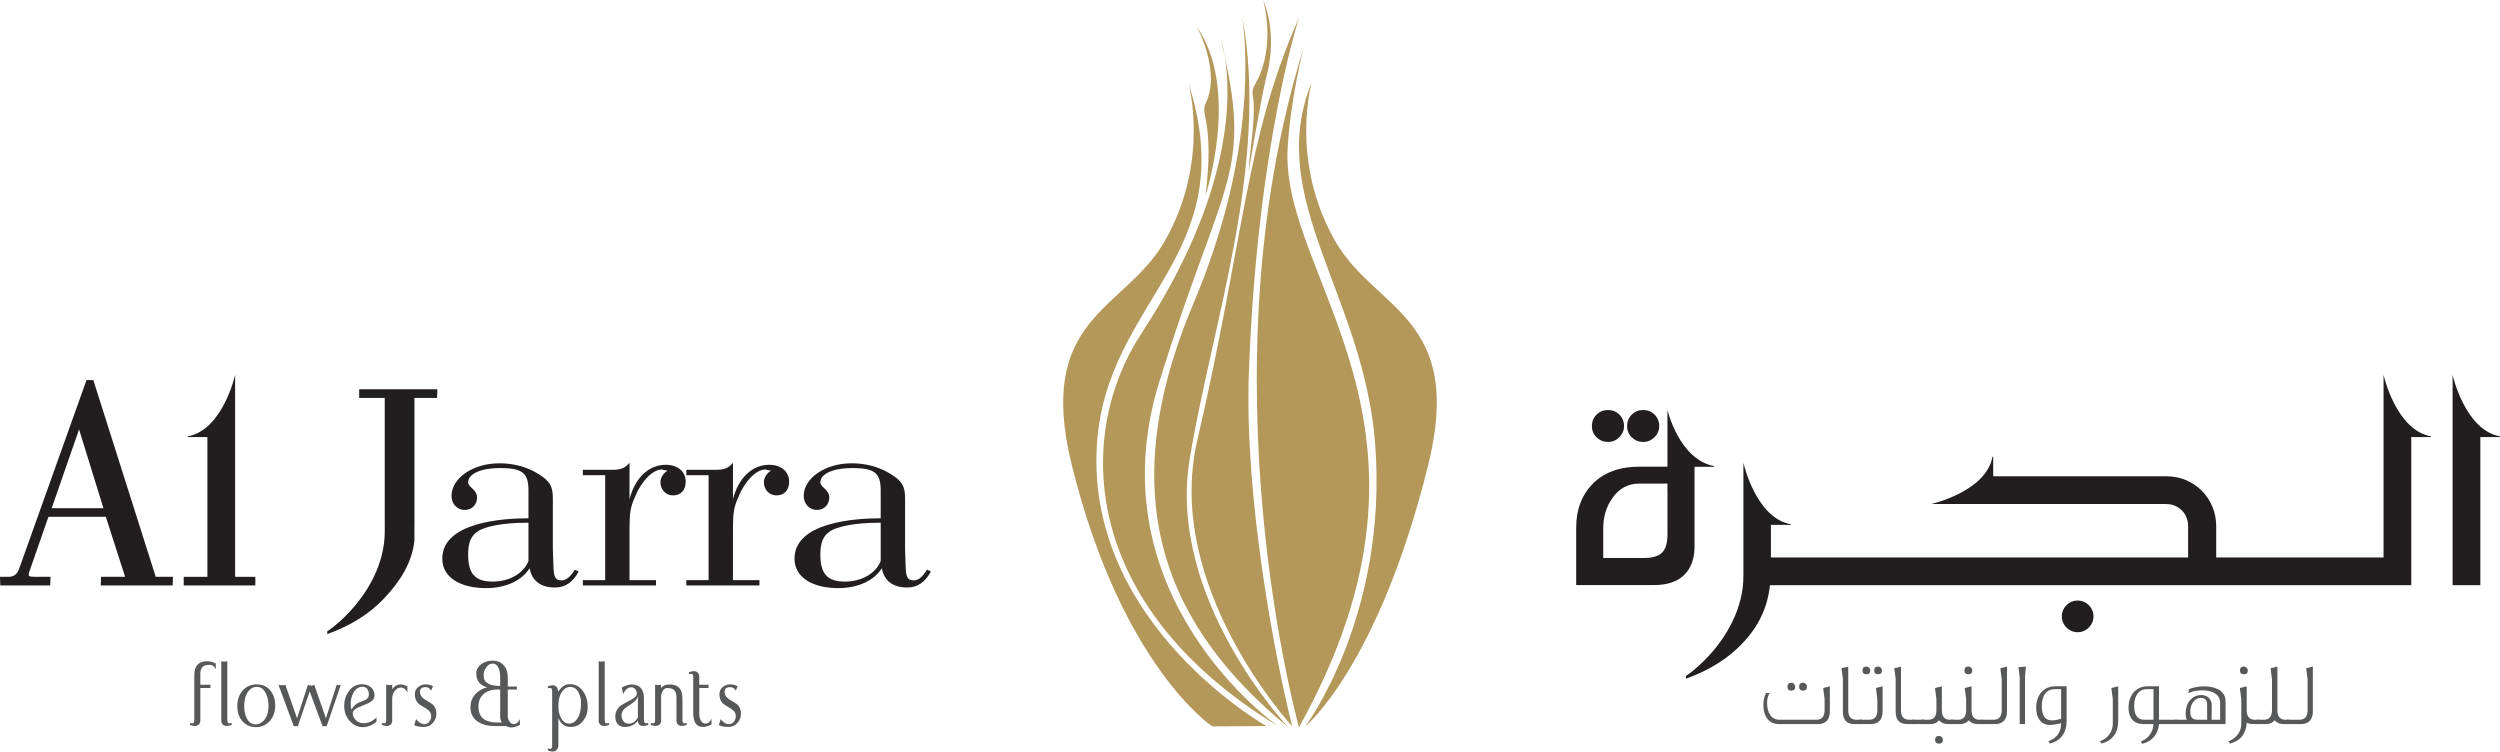 <?xml version="1.0" encoding="UTF-8"?>
<svg xmlns="http://www.w3.org/2000/svg" xmlns:xlink="http://www.w3.org/1999/xlink" width="540.35pt" height="162.44pt" viewBox="0 0 540.35 162.44" version="1.1">
<defs>
<clipPath id="clip1">
  <path d="M 118 147 L 128 147 L 128 162.441 L 118 162.441 Z M 118 147 "/>
</clipPath>
<clipPath id="clip2">
  <path d="M 340 81 L 540.352 81 L 540.352 147 L 340 147 Z M 340 81 "/>
</clipPath>
</defs>
<g id="surface1">
<path style=" stroke:none;fill-rule:nonzero;fill:rgb(70.587%,59.607%,35.294%);fill-opacity:1;" d="M 264.742 12.367 C 264.344 9.91 263.879 8.621 263.879 8.621 C 264.199 9.93 264.48 11.164 264.742 12.367 "/>
<path style=" stroke:none;fill-rule:nonzero;fill:rgb(70.587%,59.607%,35.294%);fill-opacity:1;" d="M 268.137 1.547 C 268.195 1.84 268.242 2.129 268.305 2.422 C 268.203 1.855 268.137 1.547 268.137 1.547 "/>
<path style=" stroke:none;fill-rule:nonzero;fill:rgb(70.587%,59.607%,35.294%);fill-opacity:1;" d="M 237.047 96.805 C 238.668 64.504 268.965 55.672 256.836 17.812 C 256.836 17.812 261.684 34.758 251.742 52.117 C 243.117 67.199 223.668 68.379 231.691 100.66 C 242.492 144.137 262.02 157.004 262.02 157.004 L 273.711 156.926 C 273.711 156.926 235.121 135.191 237.047 96.805 "/>
<path style=" stroke:none;fill-rule:nonzero;fill:rgb(70.587%,59.607%,35.294%);fill-opacity:1;" d="M 260.574 22.379 C 259.379 24.809 262.496 26.363 260.574 42.191 C 260.574 42.191 268.137 19.352 258.645 5.73 C 258.645 5.73 264.012 15.359 260.574 22.379 "/>
<path style=" stroke:none;fill-rule:nonzero;fill:rgb(70.587%,59.607%,35.294%);fill-opacity:1;" d="M 269.883 37.152 C 269.883 37.152 272.59 20.922 273.84 16.094 C 275.078 11.27 275.152 5.043 273.004 0 C 273.004 0 275.461 8.176 272.406 15.922 C 271.645 17.855 270.477 18.969 270.754 20.473 C 271.566 24.855 270.176 31.59 269.883 37.152 "/>
<path style=" stroke:none;fill-rule:nonzero;fill:rgb(70.587%,59.607%,35.294%);fill-opacity:1;" d="M 250.598 82.43 C 263.801 39.922 270.406 37.867 264.746 12.367 C 266.078 20.52 266.664 41.652 246.676 72.109 C 232.465 93.77 233.191 130.785 276.188 156.926 C 276.188 156.926 236.148 128.941 250.598 82.43 "/>
<path style=" stroke:none;fill-rule:nonzero;fill:rgb(70.587%,59.607%,35.294%);fill-opacity:1;" d="M 257.129 99.285 C 262.004 69.66 274.469 35.242 268.434 3.227 C 269.391 9.492 271.645 33.141 257.957 65.578 C 240.07 107.949 252.184 135.605 278.445 157.195 C 278.445 157.195 252.184 129.422 257.129 99.285 "/>
<path style=" stroke:none;fill-rule:nonzero;fill:rgb(70.587%,59.607%,35.294%);fill-opacity:1;" d="M 288.594 52.117 C 278.66 34.758 283.512 17.812 283.512 17.812 C 273.246 42.93 294.809 63.793 297.238 96.047 C 300.027 133.195 282.125 157.004 282.125 157.004 C 282.125 157.004 297.855 144.137 308.656 100.66 C 316.68 68.379 297.23 67.199 288.594 52.117 "/>
<path style=" stroke:none;fill-rule:nonzero;fill:rgb(70.587%,59.607%,35.294%);fill-opacity:1;" d="M 278.32 31.871 C 279 20.863 281.754 10.406 281.754 10.406 C 259.59 81.605 280.766 157.195 280.766 157.195 C 317.086 91.918 276.547 60.328 278.32 31.871 "/>
<path style=" stroke:none;fill-rule:nonzero;fill:rgb(70.587%,59.607%,35.294%);fill-opacity:1;" d="M 269.934 80.43 C 271.719 31.453 280.766 3.855 280.766 3.855 C 269.238 29.805 269.102 50.578 258.77 95.25 C 251.461 126.871 279.312 157.004 279.312 157.004 C 275.559 142.117 268.941 107.633 269.934 80.43 "/>
<path style=" stroke:none;fill-rule:nonzero;fill:rgb(34.099%,34.499%,35.3%);fill-opacity:1;" d="M 46.633 144.652 C 46.332 144.012 45.895 143.691 45.32 143.691 C 44.605 143.691 44.09 143.844 43.773 144.156 C 43.457 144.469 43.301 144.98 43.301 145.688 L 43.301 148.004 L 45.523 148.004 L 45.457 148.344 L 45.523 148.707 L 43.301 148.707 L 43.301 155.773 C 43.301 156.117 43.191 156.391 42.969 156.598 C 42.75 156.805 42.469 156.906 42.129 156.906 C 41.797 156.906 41.445 156.832 41.059 156.676 L 41.059 156.27 C 41.371 156.324 41.551 156.355 41.594 156.355 C 41.863 156.355 41.996 156.109 41.996 155.629 L 41.996 145.953 C 41.996 143.934 42.91 142.922 44.73 142.922 C 45.371 142.922 46.008 143.086 46.633 143.41 "/>
<path style=" stroke:none;fill-rule:nonzero;fill:rgb(34.099%,34.499%,35.3%);fill-opacity:1;" d="M 50.07 156.676 C 49.684 156.832 49.332 156.906 49.004 156.906 C 48.66 156.906 48.379 156.805 48.16 156.598 C 47.938 156.395 47.828 156.117 47.828 155.777 L 47.828 142.922 C 47.984 142.922 48.215 142.949 48.512 143.008 C 48.754 142.949 48.961 142.922 49.133 142.922 L 49.133 155.629 C 49.133 156.113 49.266 156.355 49.535 156.355 C 49.566 156.355 49.742 156.324 50.07 156.27 "/>
<path style=" stroke:none;fill-rule:nonzero;fill:rgb(34.099%,34.499%,35.3%);fill-opacity:1;" d="M 58.035 152.512 C 58.035 151.527 57.852 150.66 57.48 149.906 C 57.023 148.938 56.355 148.453 55.473 148.453 C 55.047 148.453 54.641 148.59 54.258 148.859 C 53.273 149.586 52.781 150.875 52.781 152.723 C 52.781 153.676 52.961 154.504 53.316 155.199 C 53.758 156.113 54.41 156.566 55.281 156.566 C 55.707 156.566 56.121 156.434 56.52 156.16 C 57.531 155.449 58.035 154.234 58.035 152.512 M 59.488 152.469 C 59.488 153.777 59.117 154.875 58.379 155.758 C 57.578 156.695 56.547 157.164 55.281 157.164 C 54.41 157.164 53.645 156.918 52.973 156.418 C 52.305 155.918 51.836 155.258 51.562 154.434 C 51.395 153.918 51.309 153.355 51.309 152.742 L 51.285 152.574 C 51.285 151.281 51.656 150.191 52.398 149.309 C 53.195 148.383 54.227 147.918 55.492 147.918 C 56.73 147.918 57.723 148.375 58.461 149.285 C 59.145 150.141 59.488 151.199 59.488 152.469 "/>
<path style=" stroke:none;fill-rule:nonzero;fill:rgb(34.099%,34.499%,35.3%);fill-opacity:1;" d="M 73.668 148.004 L 70.594 156.992 C 70.465 156.953 70.352 156.93 70.25 156.93 C 70.211 156.93 70.039 156.953 69.738 156.992 L 66.938 149.461 L 64.355 156.992 C 64.23 156.953 64.113 156.93 64.016 156.93 C 63.973 156.93 63.801 156.953 63.504 156.992 L 60.191 148.004 C 60.473 148.074 60.742 148.109 60.996 148.109 C 61.25 148.109 61.477 148.078 61.672 148.008 L 64.203 155.254 L 66.555 148.004 C 66.754 148.133 66.984 148.195 67.238 148.195 C 67.496 148.195 67.723 148.133 67.922 148.004 L 70.445 155.25 L 72.785 148.004 C 73.09 148.074 73.223 148.109 73.195 148.109 C 73.18 148.109 73.34 148.074 73.668 148.004 "/>
<path style=" stroke:none;fill-rule:nonzero;fill:rgb(34.099%,34.499%,35.3%);fill-opacity:1;" d="M 79.73 150.098 C 79.73 149.668 79.625 149.293 79.41 148.965 C 79.156 148.609 78.812 148.43 78.387 148.43 C 77.547 148.43 76.883 148.859 76.402 149.711 C 76 150.426 75.801 151.234 75.801 152.148 C 75.801 152.602 75.859 153.016 75.973 153.387 C 76.301 152.73 76.797 152.234 77.469 151.891 C 77.996 151.676 78.516 151.465 79.027 151.25 C 79.496 150.992 79.73 150.609 79.73 150.098 M 81.398 155.051 L 81.355 156.012 C 80.414 156.781 79.445 157.164 78.449 157.164 C 77.27 157.164 76.285 156.688 75.504 155.734 C 74.762 154.836 74.395 153.785 74.395 152.574 C 74.395 151.379 74.719 150.324 75.375 149.414 C 76.113 148.402 77.062 147.898 78.215 147.898 C 79 147.898 79.648 148.109 80.168 148.539 C 80.688 148.965 80.949 149.562 80.949 150.332 C 80.949 150.973 80.543 151.508 79.73 151.934 C 78.977 152.262 78.215 152.582 77.445 152.895 C 76.633 153.277 76.23 153.727 76.23 154.238 C 76.23 154.453 76.301 154.703 76.441 154.988 C 76.898 155.871 77.617 156.312 78.598 156.312 C 79.625 156.312 80.555 155.891 81.398 155.051 "/>
<path style=" stroke:none;fill-rule:nonzero;fill:rgb(34.099%,34.499%,35.3%);fill-opacity:1;" d="M 88.059 149.668 C 87.703 148.957 87.242 148.602 86.684 148.602 C 86.141 148.602 85.684 148.848 85.32 149.344 C 84.953 149.836 84.77 150.363 84.77 150.922 L 84.77 155.77 C 84.77 156.113 84.66 156.391 84.441 156.598 C 84.219 156.805 83.938 156.906 83.598 156.906 C 83.27 156.906 82.914 156.832 82.527 156.676 L 82.527 156.27 C 82.863 156.324 83.047 156.355 83.074 156.355 C 83.336 156.355 83.469 156.109 83.469 155.629 L 83.469 147.941 C 83.715 148.039 83.945 148.09 84.152 148.09 C 84.371 148.09 84.578 148.039 84.77 147.941 L 84.77 148.965 C 85.246 148.281 85.867 147.941 86.633 147.941 C 87.105 147.941 87.582 148.098 88.059 148.414 "/>
<path style=" stroke:none;fill-rule:nonzero;fill:rgb(34.099%,34.499%,35.3%);fill-opacity:1;" d="M 94.316 154.27 C 94.316 155.035 94.059 155.703 93.547 156.27 C 93.035 156.84 92.395 157.121 91.625 157.121 C 90.773 157.121 90.074 156.996 89.531 156.742 L 89.938 155.414 C 90.082 155.68 90.336 155.93 90.695 156.168 C 91.059 156.406 91.383 156.523 91.668 156.523 C 92.137 156.523 92.512 156.348 92.789 155.992 C 93.066 155.637 93.207 155.23 93.207 154.777 C 93.207 154.184 92.898 153.676 92.289 153.266 C 91.719 152.91 91.148 152.555 90.578 152.199 C 89.965 151.66 89.66 150.938 89.66 150.027 C 89.66 149.418 89.895 148.914 90.363 148.516 C 90.836 148.117 91.383 147.918 92.008 147.918 C 92.566 147.918 93.09 148.055 93.59 148.324 L 93.184 149.285 C 92.941 148.773 92.535 148.516 91.965 148.516 C 91.172 148.516 90.773 148.859 90.773 149.539 C 90.773 150.164 91.078 150.684 91.691 151.094 C 92.258 151.449 92.828 151.805 93.398 152.16 C 94.008 152.672 94.316 153.375 94.316 154.27 "/>
<path style=" stroke:none;fill-rule:nonzero;fill:rgb(34.099%,34.499%,35.3%);fill-opacity:1;" d="M 108.109 148.262 L 108.109 146.391 C 108.109 145.668 108.02 145.051 107.832 144.539 C 107.547 143.805 107.098 143.434 106.488 143.434 C 105.902 143.434 105.422 143.73 105.035 144.328 C 104.695 144.836 104.523 145.398 104.523 146.008 C 104.523 147.508 105.719 148.262 108.109 148.262 M 108.496 156.16 C 108.238 155.848 108.109 155.395 108.109 154.793 L 108.109 149.031 L 107.512 149.031 C 106.301 149.031 105.328 149.336 104.59 149.949 C 103.805 150.617 103.414 151.543 103.414 152.723 C 103.414 155.016 104.766 156.16 107.469 156.16 Z M 112.359 156.695 C 111.664 157.051 111.035 157.227 110.48 157.227 C 110.066 157.227 109.719 157.129 109.434 156.93 L 106.914 156.93 C 105.449 156.93 104.254 156.625 103.328 156.012 C 102.23 155.301 101.684 154.246 101.684 152.852 C 101.684 151.781 102.02 150.863 102.695 150.086 C 103.375 149.309 104.238 148.801 105.293 148.559 C 103.727 148.133 102.941 147.129 102.941 145.547 C 102.941 144.723 103.328 144.039 104.098 143.5 C 104.777 143.031 105.555 142.793 106.422 142.793 C 107.465 142.793 108.277 143.125 108.867 143.785 C 109.461 144.449 109.754 145.312 109.754 146.383 L 109.754 148.387 L 111.762 148.387 L 111.676 148.75 L 111.762 149.031 L 109.754 149.031 L 109.754 154.793 C 109.754 155.18 109.867 155.551 110.098 155.906 C 110.367 156.305 110.688 156.504 111.059 156.504 C 111.586 156.504 112.02 156.148 112.359 155.438 "/>
<g clip-path="url(#clip1)" clip-rule="nonzero">
<path style=" stroke:none;fill-rule:nonzero;fill:rgb(34.099%,34.499%,35.3%);fill-opacity:1;" d="M 125.578 151.953 C 125.578 151.102 125.406 150.344 125.062 149.691 C 124.637 148.879 124.027 148.473 123.242 148.473 C 122.824 148.473 122.441 148.602 122.082 148.859 C 121.152 149.57 120.688 150.859 120.688 152.723 C 120.688 153.605 120.859 154.391 121.203 155.074 C 121.633 155.957 122.238 156.398 123.027 156.398 C 123.41 156.398 123.777 156.277 124.121 156.031 C 125.094 155.309 125.578 153.949 125.578 151.953 M 127.031 152.789 C 127.031 153.926 126.719 154.906 126.09 155.734 C 125.406 156.66 124.512 157.121 123.398 157.121 C 122.105 157.121 121.199 156.48 120.688 155.199 L 120.688 161.133 C 120.688 161.488 120.57 161.797 120.336 162.055 C 120.102 162.312 119.812 162.441 119.473 162.441 C 119.145 162.441 118.789 162.352 118.402 162.176 L 118.402 161.777 C 118.703 161.836 118.883 161.863 118.938 161.863 C 119.207 161.863 119.344 161.629 119.344 161.156 L 119.344 149.414 C 119.344 148.93 119.207 148.688 118.938 148.688 C 118.883 148.688 118.703 148.707 118.402 148.75 L 118.402 148.367 C 118.801 148.195 119.152 148.109 119.449 148.109 C 120.148 148.109 120.547 148.559 120.645 149.457 C 121.074 148.902 121.43 148.523 121.715 148.324 C 122.113 148.027 122.602 147.875 123.188 147.875 C 124.395 147.875 125.355 148.41 126.07 149.477 C 126.711 150.418 127.031 151.52 127.031 152.789 "/>
</g>
<path style=" stroke:none;fill-rule:nonzero;fill:rgb(34.099%,34.499%,35.3%);fill-opacity:1;" d="M 131.645 156.676 C 131.258 156.832 130.902 156.906 130.574 156.906 C 130.234 156.906 129.953 156.805 129.73 156.598 C 129.512 156.395 129.398 156.117 129.398 155.777 L 129.398 142.922 C 129.559 142.922 129.785 142.949 130.086 143.008 C 130.328 142.949 130.531 142.922 130.703 142.922 L 130.703 155.629 C 130.703 156.113 130.84 156.355 131.109 156.355 C 131.137 156.355 131.316 156.324 131.645 156.27 "/>
<path style=" stroke:none;fill-rule:nonzero;fill:rgb(34.099%,34.499%,35.3%);fill-opacity:1;" d="M 137.879 155.066 L 137.879 150.504 C 137.766 151.004 137.391 151.473 136.762 151.918 C 136.23 152.289 135.695 152.66 135.148 153.031 C 134.605 153.488 134.336 154.02 134.336 154.617 C 134.336 155.117 134.473 155.543 134.754 155.895 C 135.031 156.242 135.414 156.418 135.902 156.418 C 136.703 156.418 137.363 155.969 137.879 155.066 M 140.102 156.676 C 139.73 156.832 139.375 156.906 139.031 156.906 C 138.32 156.906 137.93 156.531 137.859 155.777 C 137.16 156.676 136.234 157.121 135.082 157.121 C 134.41 157.121 133.898 156.922 133.531 156.523 C 133.172 156.125 132.988 155.582 132.988 154.895 C 132.988 153.91 133.395 153.105 134.207 152.477 C 134.406 152.32 135.152 151.898 136.449 151.215 C 137.246 150.801 137.645 150.359 137.645 149.887 C 137.645 149.547 137.531 149.234 137.305 148.957 C 137.074 148.676 136.797 148.539 136.469 148.539 C 136.086 148.539 135.727 148.691 135.391 148.996 C 135.059 149.305 134.832 149.656 134.719 150.055 L 134.379 148.602 C 135.258 148.16 135.949 147.941 136.449 147.941 C 138.27 147.941 139.184 148.949 139.184 150.973 L 139.184 155.562 C 139.184 156.074 139.332 156.332 139.629 156.332 C 139.73 156.332 139.887 156.312 140.102 156.27 "/>
<path style=" stroke:none;fill-rule:nonzero;fill:rgb(34.099%,34.499%,35.3%);fill-opacity:1;" d="M 148.43 156.676 C 148.047 156.832 147.695 156.906 147.371 156.906 C 147.031 156.906 146.754 156.805 146.535 156.598 C 146.316 156.395 146.207 156.117 146.207 155.777 L 146.207 150.738 C 146.207 150.012 146.047 149.492 145.73 149.18 C 145.414 148.863 144.895 148.707 144.172 148.707 C 143.797 148.707 143.48 148.93 143.223 149.371 C 143.004 149.754 142.898 150.148 142.898 150.543 L 142.898 155.777 C 142.898 156.117 142.781 156.395 142.555 156.598 C 142.328 156.805 142.051 156.906 141.723 156.906 C 141.383 156.906 141.023 156.832 140.656 156.676 L 140.656 156.27 C 140.977 156.324 141.156 156.355 141.199 156.355 C 141.465 156.355 141.594 156.113 141.594 155.625 L 141.594 148.004 C 141.777 148.004 141.98 148.031 142.203 148.09 C 142.496 148.031 142.73 148.004 142.898 148.004 L 142.898 148.773 C 143.199 148.219 143.82 147.941 144.766 147.941 C 146.594 147.941 147.508 148.949 147.508 150.973 L 147.508 155.629 C 147.508 156.113 147.637 156.355 147.895 156.355 C 147.922 156.355 148.102 156.324 148.43 156.27 "/>
<path style=" stroke:none;fill-rule:nonzero;fill:rgb(34.099%,34.499%,35.3%);fill-opacity:1;" d="M 153.785 156.594 C 153.09 156.945 152.465 157.121 151.906 157.121 C 150.527 157.121 149.836 156.094 149.836 154.031 L 149.836 146.336 C 149.836 145.867 149.711 145.633 149.453 145.633 C 149.41 145.633 149.23 145.656 148.918 145.699 L 148.918 145.293 C 149.285 145.137 149.637 145.059 149.977 145.059 C 150.301 145.059 150.57 145.16 150.789 145.363 C 151.008 145.57 151.125 145.844 151.141 146.18 L 151.141 148.004 L 153.188 148.004 L 153.105 148.367 L 153.188 148.707 L 151.141 148.707 L 151.141 154.281 C 151.141 154.781 151.23 155.227 151.422 155.629 C 151.664 156.141 152.016 156.398 152.473 156.398 C 153.004 156.398 153.441 156.047 153.785 155.352 "/>
<path style=" stroke:none;fill-rule:nonzero;fill:rgb(34.099%,34.499%,35.3%);fill-opacity:1;" d="M 160.148 154.27 C 160.148 155.035 159.895 155.703 159.383 156.27 C 158.867 156.84 158.227 157.121 157.461 157.121 C 156.605 157.121 155.906 156.996 155.367 156.742 L 155.773 155.414 C 155.914 155.68 156.168 155.93 156.531 156.168 C 156.895 156.406 157.219 156.523 157.504 156.523 C 157.973 156.523 158.344 156.348 158.625 155.992 C 158.902 155.637 159.039 155.23 159.039 154.777 C 159.039 154.184 158.734 153.676 158.121 153.266 C 157.551 152.91 156.98 152.555 156.414 152.199 C 155.801 151.66 155.496 150.938 155.496 150.027 C 155.496 149.418 155.73 148.914 156.199 148.516 C 156.672 148.117 157.219 147.918 157.844 147.918 C 158.398 147.918 158.926 148.055 159.426 148.324 L 159.02 149.285 C 158.777 148.773 158.371 148.516 157.801 148.516 C 157.004 148.516 156.605 148.859 156.605 149.539 C 156.605 150.164 156.91 150.684 157.523 151.094 C 158.094 151.449 158.664 151.805 159.23 152.16 C 159.844 152.672 160.148 153.375 160.148 154.27 "/>
<path style=" stroke:none;fill-rule:nonzero;fill:rgb(13.3%,11.8%,12.199%);fill-opacity:1;" d="M 17.09 92.812 L 11.176 109.836 L 22.355 109.836 Z M 37.387 124.676 L 37.324 126.539 L 21.777 126.539 L 21.844 124.676 L 27.043 124.676 L 22.871 111.699 L 10.473 111.699 L 6.488 123.133 C 6.23 123.777 6.168 124.16 6.23 124.355 C 6.297 124.676 6.875 124.676 8.543 124.676 L 10.922 124.676 L 10.855 126.539 L 0.066 126.539 L 0 124.676 L 1.801 124.676 C 2.508 124.676 3.531 124.547 4.109 123.004 L 18.695 82.148 L 20.172 82.148 L 33.66 124.676 "/>
<path style=" stroke:none;fill-rule:nonzero;fill:rgb(13.3%,11.8%,12.199%);fill-opacity:1;" d="M 114.223 121.27 L 114.223 112.984 L 113.902 112.984 C 108.762 112.984 104.652 113.754 102.98 115.039 C 101.762 116.004 101.184 117.352 101.184 119.855 C 101.184 123.969 102.66 125.703 106.449 125.703 C 110.113 125.703 113.133 123.969 114.223 121.27 M 125.078 123.52 C 123.859 125.766 122.254 126.988 119.941 126.988 C 116.793 126.988 114.93 125.445 114.48 122.812 C 112.812 125.445 109.406 127.117 105.035 127.117 C 99.32 127.117 95.594 124.676 95.594 120.758 C 95.594 112.855 108.699 112.02 114.223 112.02 L 114.223 105.98 C 114.223 102.191 112.871 101.164 108.059 101.164 C 103.879 101.164 101.184 102.449 101.184 104.246 C 101.184 105.34 103.109 105.789 103.109 107.523 C 103.109 109 102.082 110.223 100.41 110.223 C 98.871 110.223 97.586 108.938 97.586 107.203 C 97.586 103.348 102.211 100.137 107.93 100.137 C 111.012 100.137 113.965 100.906 116.473 102.512 C 118.848 103.988 119.492 105.082 119.492 107.715 L 119.492 118.766 L 119.621 122.363 C 119.684 124.676 120.004 125.445 121.355 125.445 C 122.383 125.445 123.215 124.738 124.246 123.133 "/>
<path style=" stroke:none;fill-rule:nonzero;fill:rgb(13.3%,11.8%,12.199%);fill-opacity:1;" d="M 148.211 104.117 C 148.211 105.918 147.18 107.074 145.445 107.074 C 143.969 107.074 142.746 105.918 142.746 104.184 C 142.746 103.219 143.453 102.191 144.289 101.742 L 143.324 101.547 C 143.262 101.484 143.199 101.484 143.004 101.484 C 141.078 101.484 138.57 104.055 137.223 107.457 C 136.262 109.645 136.066 110.734 136.066 114.398 L 136.066 125.383 L 141.785 125.383 L 141.785 126.539 L 125.98 126.539 L 125.98 125.383 L 130.801 125.383 L 130.801 102.703 L 125.98 102.703 L 125.98 101.547 L 132.277 101.547 C 134.074 101.547 135.105 101.227 136.066 100.008 L 136.066 107.91 C 137.223 103.281 140.242 100.457 143.902 100.457 C 146.477 100.457 148.211 101.934 148.211 104.117 "/>
<path style=" stroke:none;fill-rule:nonzero;fill:rgb(13.3%,11.8%,12.199%);fill-opacity:1;" d="M 170.566 104.117 C 170.566 105.918 169.539 107.074 167.805 107.074 C 166.328 107.074 165.105 105.918 165.105 104.184 C 165.105 103.219 165.812 102.191 166.645 101.742 L 165.684 101.547 C 165.621 101.484 165.555 101.484 165.363 101.484 C 163.434 101.484 160.93 104.055 159.582 107.457 C 158.617 109.645 158.422 110.734 158.422 114.398 L 158.422 125.383 L 164.141 125.383 L 164.141 126.539 L 148.34 126.539 L 148.34 125.383 L 153.156 125.383 L 153.156 102.703 L 148.34 102.703 L 148.34 101.547 L 154.633 101.547 C 156.434 101.547 157.461 101.227 158.422 100.008 L 158.422 107.91 C 159.582 103.281 162.598 100.457 166.262 100.457 C 168.832 100.457 170.566 101.934 170.566 104.117 "/>
<path style=" stroke:none;fill-rule:nonzero;fill:rgb(13.3%,11.8%,12.199%);fill-opacity:1;" d="M 190.352 121.27 L 190.352 112.984 L 190.031 112.984 C 184.895 112.984 180.781 113.754 179.109 115.039 C 177.891 116.004 177.312 117.352 177.312 119.855 C 177.312 123.969 178.789 125.703 182.578 125.703 C 186.242 125.703 189.262 123.969 190.352 121.27 M 201.211 123.52 C 199.988 125.766 198.383 126.988 196.07 126.988 C 192.922 126.988 191.059 125.445 190.609 122.812 C 188.938 125.445 185.535 127.117 181.164 127.117 C 175.449 127.117 171.723 124.676 171.723 120.758 C 171.723 112.855 184.828 112.02 190.352 112.02 L 190.352 105.98 C 190.352 102.191 189.004 101.164 184.188 101.164 C 180.012 101.164 177.312 102.449 177.312 104.246 C 177.312 105.34 179.238 105.789 179.238 107.523 C 179.238 109 178.211 110.223 176.539 110.223 C 175 110.223 173.715 108.938 173.715 107.203 C 173.715 103.348 178.34 100.137 184.059 100.137 C 187.141 100.137 190.094 100.906 192.602 102.512 C 194.98 103.988 195.621 105.082 195.621 107.715 L 195.621 118.766 L 195.746 122.363 C 195.812 124.676 196.133 125.445 197.484 125.445 C 198.512 125.445 199.348 124.738 200.371 123.133 "/>
<path style=" stroke:none;fill-rule:nonzero;fill:rgb(13.3%,11.8%,12.199%);fill-opacity:1;" d="M 44.824 94.465 L 40.578 94.465 L 40.578 94.312 C 48.164 92.949 50.82 81.031 50.82 81.031 L 50.82 126.379 L 44.824 126.379 "/>
<path style=" stroke:none;fill-rule:nonzero;fill:rgb(13.3%,11.8%,12.199%);fill-opacity:1;" d="M 39.707 126.539 L 55.191 126.539 L 55.191 124.676 L 39.707 124.676 Z M 39.707 126.539 "/>
<path style=" stroke:none;fill-rule:nonzero;fill:rgb(13.3%,11.8%,12.199%);fill-opacity:1;" d="M 77.633 84.141 L 77.633 86.004 L 83.156 86.004 L 83.156 113.25 L 83.16 113.25 L 83.16 114.836 C 83.16 118.172 82.355 121.488 80.75 124.773 C 79.457 127.406 77.738 129.879 75.598 132.195 C 73.988 133.926 72.367 135.348 70.734 136.469 L 70.734 137.055 C 75.801 135.227 79.895 132.656 83.016 129.344 C 86.426 125.738 89.062 121.672 89.574 116.848 L 89.574 113.25 L 89.582 113.25 L 89.582 86.004 L 94.469 86.004 L 94.531 84.141 "/>
<path style=" stroke:none;fill-rule:nonzero;fill:rgb(34.099%,34.499%,35.3%);fill-opacity:1;" d="M 390.555 148.434 C 390.555 148.992 390.27 149.281 389.711 149.281 C 389.152 149.281 388.863 148.992 388.863 148.414 C 388.863 147.855 389.152 147.566 389.711 147.566 C 390.172 147.566 390.555 147.953 390.555 148.434 M 388.016 148.434 C 388.016 148.992 387.746 149.281 387.188 149.281 C 386.633 149.281 386.344 148.992 386.344 148.414 C 386.344 147.855 386.633 147.566 387.188 147.566 C 387.633 147.566 388.016 147.953 388.016 148.434 M 395.5 153.84 C 395.5 155.516 394.574 156.496 393.035 156.496 L 384.398 156.496 C 382.414 156.496 381.129 154.898 381.129 152.359 C 381.129 151.379 381.32 150.512 381.723 149.781 L 382.512 149.781 C 382.129 150.359 381.938 151.07 381.938 151.938 C 381.938 154.148 382.953 155.57 384.59 155.57 L 392.559 155.57 C 393.77 155.57 394.367 154.879 394.367 153.492 L 394.367 151.09 L 394.059 148.703 L 395.5 148.336 "/>
<path style=" stroke:none;fill-rule:nonzero;fill:rgb(34.099%,34.499%,35.3%);fill-opacity:1;" d="M 402.441 156.496 L 400.785 156.496 C 399.152 156.496 398.324 155.609 398.324 153.84 L 398.324 146.723 L 398.016 144.43 L 399.48 144.086 L 399.48 153.492 C 399.48 154.879 400.074 155.57 401.25 155.57 L 402.441 155.57 "/>
<path style=" stroke:none;fill-rule:nonzero;fill:rgb(34.099%,34.499%,35.3%);fill-opacity:1;" d="M 406.77 144.934 C 406.77 145.469 406.48 145.738 405.922 145.738 C 405.363 145.738 405.094 145.469 405.094 144.91 C 405.094 144.355 405.363 144.066 405.922 144.066 C 406.383 144.066 406.77 144.449 406.77 144.934 M 404.246 144.934 C 404.246 145.469 403.961 145.738 403.402 145.738 C 402.844 145.738 402.555 145.469 402.555 144.91 C 402.555 144.355 402.844 144.066 403.402 144.066 C 403.863 144.066 404.246 144.449 404.246 144.934 M 406.902 153.84 C 406.902 155.516 405.98 156.496 404.422 156.496 L 401.844 156.496 L 401.844 155.57 L 403.977 155.57 C 405.172 155.57 405.77 154.879 405.77 153.492 L 405.77 151.09 L 405.461 148.703 L 406.902 148.336 "/>
<path style=" stroke:none;fill-rule:nonzero;fill:rgb(34.099%,34.499%,35.3%);fill-opacity:1;" d="M 413.848 156.496 L 412.191 156.496 C 410.559 156.496 409.73 155.609 409.73 153.84 L 409.73 146.723 L 409.422 144.43 L 410.883 144.086 L 410.883 153.492 C 410.883 154.879 411.48 155.57 412.652 155.57 L 413.848 155.57 "/>
<path style=" stroke:none;fill-rule:nonzero;fill:rgb(34.099%,34.499%,35.3%);fill-opacity:1;" d="M 413.324 156.496 L 415.941 156.496 L 415.941 155.555 L 413.324 155.555 Z M 413.324 156.496 "/>
<path style=" stroke:none;fill-rule:nonzero;fill:rgb(34.099%,34.499%,35.3%);fill-opacity:1;" d="M 419.945 159.922 C 419.945 160.461 419.656 160.727 419.098 160.727 C 418.539 160.727 418.25 160.461 418.25 159.902 C 418.25 159.344 418.539 159.055 419.098 159.055 C 419.559 159.055 419.945 159.441 419.945 159.922 M 422.234 156.496 L 421.02 156.496 C 420.195 156.496 419.559 156.227 419.098 155.688 C 418.656 156.227 418.059 156.496 417.289 156.496 L 415.191 156.496 L 415.191 155.57 L 416.75 155.57 C 417.941 155.57 418.539 154.879 418.539 153.492 L 418.539 151.129 L 418.23 148.703 L 419.711 148.336 L 419.711 153.512 C 419.711 154.879 420.289 155.57 421.465 155.57 L 422.234 155.57 "/>
<path style=" stroke:none;fill-rule:nonzero;fill:rgb(34.099%,34.499%,35.3%);fill-opacity:1;" d="M 426.289 144.934 C 426.289 145.469 426.004 145.738 425.441 145.738 C 424.887 145.738 424.598 145.469 424.598 144.91 C 424.598 144.355 424.887 144.066 425.441 144.066 C 425.906 144.066 426.289 144.449 426.289 144.934 M 428.656 156.496 L 427.441 156.496 C 426.617 156.496 425.98 156.227 425.52 155.688 C 425.078 156.227 424.48 156.496 423.711 156.496 L 421.613 156.496 L 421.613 155.57 L 423.172 155.57 C 424.367 155.57 424.965 154.879 424.965 153.492 L 424.965 151.129 L 424.656 148.703 L 426.137 148.336 L 426.137 153.512 C 426.137 154.879 426.715 155.57 427.887 155.57 L 428.656 155.57 "/>
<path style=" stroke:none;fill-rule:nonzero;fill:rgb(34.099%,34.499%,35.3%);fill-opacity:1;" d="M 433.789 153.84 C 433.789 155.516 432.848 156.496 431.309 156.496 L 428.098 156.496 L 428.098 155.57 L 430.848 155.57 C 432.059 155.57 432.656 154.879 432.656 153.492 L 432.656 146.797 L 432.348 144.43 L 433.789 144.066 "/>
<path style=" stroke:none;fill-rule:nonzero;fill:rgb(34.099%,34.499%,35.3%);fill-opacity:1;" d="M 437.867 144.066 L 437.695 146.355 L 437.695 156.496 L 436.543 156.496 L 436.543 146.355 L 436.27 144.199 "/>
<path style=" stroke:none;fill-rule:nonzero;fill:rgb(34.099%,34.499%,35.3%);fill-opacity:1;" d="M 445.488 155.34 L 445.488 148.953 L 444.102 148.953 C 442.312 148.953 441.312 150.359 441.312 152.59 C 441.312 154.668 442.043 155.707 443.484 155.707 C 444.082 155.707 444.754 155.59 445.488 155.34 M 446.68 155.766 C 446.68 158.402 445.469 160.055 443.062 160.727 L 442.754 160.211 C 444.582 159.535 445.488 158.246 445.488 156.305 C 444.523 156.555 443.695 156.688 443.023 156.688 C 441.254 156.688 440.098 155.281 440.098 152.977 C 440.098 151.57 440.484 150.453 441.234 149.609 C 442.004 148.762 443.004 148.336 444.234 148.336 L 446.68 148.336 "/>
<path style=" stroke:none;fill-rule:nonzero;fill:rgb(34.099%,34.499%,35.3%);fill-opacity:1;" d="M 457.832 155.766 C 457.832 158.402 456.621 160.055 454.215 160.727 L 453.906 160.211 C 454.891 159.844 455.621 159.246 456.121 158.422 C 456.484 157.785 456.66 157.129 456.66 156.418 L 456.66 151.129 L 456.352 148.703 L 457.832 148.336 "/>
<path style=" stroke:none;fill-rule:nonzero;fill:rgb(34.099%,34.499%,35.3%);fill-opacity:1;" d="M 465.453 155.57 L 465.453 148.953 L 464.062 148.953 C 462.277 148.953 461.277 150.359 461.277 152.59 C 461.277 154.57 462.008 155.57 463.449 155.57 Z M 470.551 156.496 L 466.645 156.496 C 466.434 158.746 465.238 160.172 463.027 160.766 L 462.719 160.266 C 463.68 159.902 464.395 159.305 464.871 158.477 C 465.238 157.859 465.434 157.207 465.453 156.496 L 463.16 156.496 C 462.258 156.496 461.508 156.207 460.949 155.629 C 460.352 154.977 460.062 154.09 460.062 152.977 C 460.062 151.57 460.449 150.453 461.199 149.609 C 461.969 148.762 462.969 148.336 464.199 148.336 L 466.645 148.336 L 466.645 155.57 L 470.551 155.57 "/>
<path style=" stroke:none;fill-rule:nonzero;fill:rgb(34.099%,34.499%,35.3%);fill-opacity:1;" d="M 477.051 155.57 L 477.051 152.301 C 477.051 151.32 476.59 150.84 475.684 150.84 C 475.086 150.84 474.586 151.09 474.184 151.57 C 473.664 152.129 473.414 152.859 473.414 153.762 C 473.414 155.129 473.855 155.57 475.145 155.57 Z M 481.031 156.496 L 470.008 156.496 L 470.008 155.57 L 472.645 155.57 C 472.449 155.129 472.371 154.629 472.414 154.051 C 472.449 152.82 472.836 151.859 473.547 151.148 C 474.164 150.531 474.895 150.223 475.762 150.223 C 476.395 150.223 476.934 150.414 477.359 150.781 C 477.82 151.203 478.051 151.762 478.051 152.438 L 478.012 155.57 L 479.859 155.57 L 479.859 151.938 C 479.859 151.012 479.473 150.32 478.684 149.84 C 478.012 149.414 477.125 149.203 476.012 149.203 C 474.895 149.203 473.895 149.395 472.988 149.801 L 473.145 148.953 C 474.086 148.551 475.164 148.355 476.414 148.355 C 477.703 148.355 478.762 148.586 479.57 149.07 C 480.551 149.645 481.031 150.492 481.031 151.59 "/>
<path style=" stroke:none;fill-rule:nonzero;fill:rgb(34.099%,34.499%,35.3%);fill-opacity:1;" d="M 485.84 144.934 C 485.84 145.469 485.551 145.738 484.988 145.738 C 484.434 145.738 484.145 145.469 484.145 144.91 C 484.145 144.355 484.434 144.066 484.988 144.066 C 485.453 144.066 485.84 144.449 485.84 144.934 M 488.32 156.496 L 486.914 156.496 C 486.395 156.496 485.973 156.398 485.605 156.188 C 485.473 158.594 484.277 160.094 481.988 160.727 L 481.684 160.211 C 482.664 159.844 483.395 159.246 483.895 158.422 C 484.262 157.785 484.434 157.129 484.434 156.418 L 484.434 151.129 L 484.125 148.703 L 485.605 148.336 L 485.605 153.512 C 485.605 154.879 486.203 155.57 487.398 155.57 L 488.32 155.57 "/>
<path style=" stroke:none;fill-rule:nonzero;fill:rgb(34.099%,34.499%,35.3%);fill-opacity:1;" d="M 494.766 156.496 L 493.551 156.496 C 492.723 156.496 492.09 156.227 491.629 155.688 C 491.184 156.227 490.59 156.496 489.82 156.496 L 487.723 156.496 L 487.723 155.57 L 489.281 155.57 C 490.473 155.57 491.07 154.879 491.07 153.492 L 491.07 146.855 L 490.762 144.43 L 492.242 144.066 L 492.242 153.512 C 492.242 154.879 492.82 155.57 493.992 155.57 L 494.766 155.57 "/>
<path style=" stroke:none;fill-rule:nonzero;fill:rgb(34.099%,34.499%,35.3%);fill-opacity:1;" d="M 499.898 153.84 C 499.898 155.516 498.957 156.496 497.418 156.496 L 494.203 156.496 L 494.203 155.57 L 496.953 155.57 C 498.168 155.57 498.762 154.879 498.762 153.492 L 498.762 146.797 L 498.457 144.43 L 499.898 144.066 "/>
<g clip-path="url(#clip2)" clip-rule="nonzero">
<path style=" stroke:none;fill-rule:nonzero;fill:rgb(13.3%,11.8%,12.199%);fill-opacity:1;" d="M 515.18 81.031 L 515.18 120.492 L 479.012 120.492 L 479.012 113.723 C 479.012 107.652 474.227 102.945 468.309 102.945 L 430.812 102.945 L 430.812 98.699 L 430.66 98.699 C 429.293 106.285 417.379 108.941 417.379 108.941 L 468.156 108.941 C 470.891 108.941 472.938 110.992 472.938 113.723 L 472.938 120.492 L 382.766 120.492 L 382.766 113.449 L 387.047 113.449 L 387.047 113.301 C 379.453 111.934 376.82 100.02 376.82 100.02 L 376.82 124.477 C 376.82 127.816 376.016 131.129 374.406 134.418 C 373.117 137.051 371.398 139.523 369.254 141.836 C 367.645 143.566 366.027 144.992 364.395 146.113 L 364.395 146.699 C 369.461 144.871 373.555 142.301 376.672 138.988 C 380.086 135.383 382.047 131.316 382.559 126.492 L 521.176 126.492 L 521.176 94.465 L 525.426 94.465 L 525.426 94.312 C 517.836 92.949 515.18 81.031 515.18 81.031 M 530.105 81.031 L 530.105 126.492 L 536.102 126.492 L 536.102 94.465 L 540.348 94.465 L 540.348 94.312 C 532.758 92.949 530.105 81.031 530.105 81.031 M 449.066 129.801 C 447.176 129.801 445.641 131.332 445.641 133.223 C 445.641 135.109 447.176 136.645 449.066 136.645 C 450.953 136.645 452.488 135.109 452.488 133.223 C 452.488 131.332 450.953 129.801 449.066 129.801 M 360.41 115.488 C 360.41 117.344 360.02 118.656 359.242 119.438 C 358.461 120.219 357.145 120.605 355.293 120.605 L 346.523 120.605 L 346.523 114.176 C 346.523 111.715 347.168 109.559 348.461 107.707 C 349.922 105.586 351.859 104.527 354.273 104.527 L 360.402 104.527 L 360.402 106.242 L 360.41 106.242 Z M 366.258 100.895 L 370.539 100.895 L 370.539 100.746 C 362.949 99.379 360.402 88.617 360.402 88.617 L 360.402 100.871 L 354.309 100.871 C 349.945 100.871 346.535 102.164 344.074 104.746 C 341.809 107.133 340.676 110.238 340.676 114.066 L 340.676 126.453 L 357.523 126.453 C 360.352 126.453 362.512 125.73 364.012 124.277 C 365.508 122.832 366.258 120.754 366.258 118.047 Z M 347.547 95.523 C 348.496 95.523 349.312 95.184 349.992 94.5 C 350.68 93.82 351.02 93.012 351.02 92.086 C 351.02 91.113 350.688 90.293 350.016 89.621 C 349.344 88.949 348.523 88.617 347.547 88.617 C 346.574 88.617 345.754 88.949 345.078 89.621 C 344.41 90.293 344.074 91.113 344.074 92.086 C 344.074 93.062 344.414 93.879 345.102 94.535 C 345.781 95.195 346.598 95.523 347.547 95.523 M 355.152 95.523 C 356.105 95.523 356.918 95.184 357.602 94.5 C 358.285 93.82 358.625 93.012 358.625 92.086 C 358.625 91.113 358.289 90.293 357.617 89.621 C 356.949 88.949 356.129 88.617 355.152 88.617 C 354.18 88.617 353.359 88.949 352.688 89.621 C 352.016 90.293 351.68 91.113 351.68 92.086 C 351.68 93.062 352.023 93.879 352.703 94.535 C 353.387 95.195 354.203 95.523 355.152 95.523 "/>
</g>
</g>
</svg>
